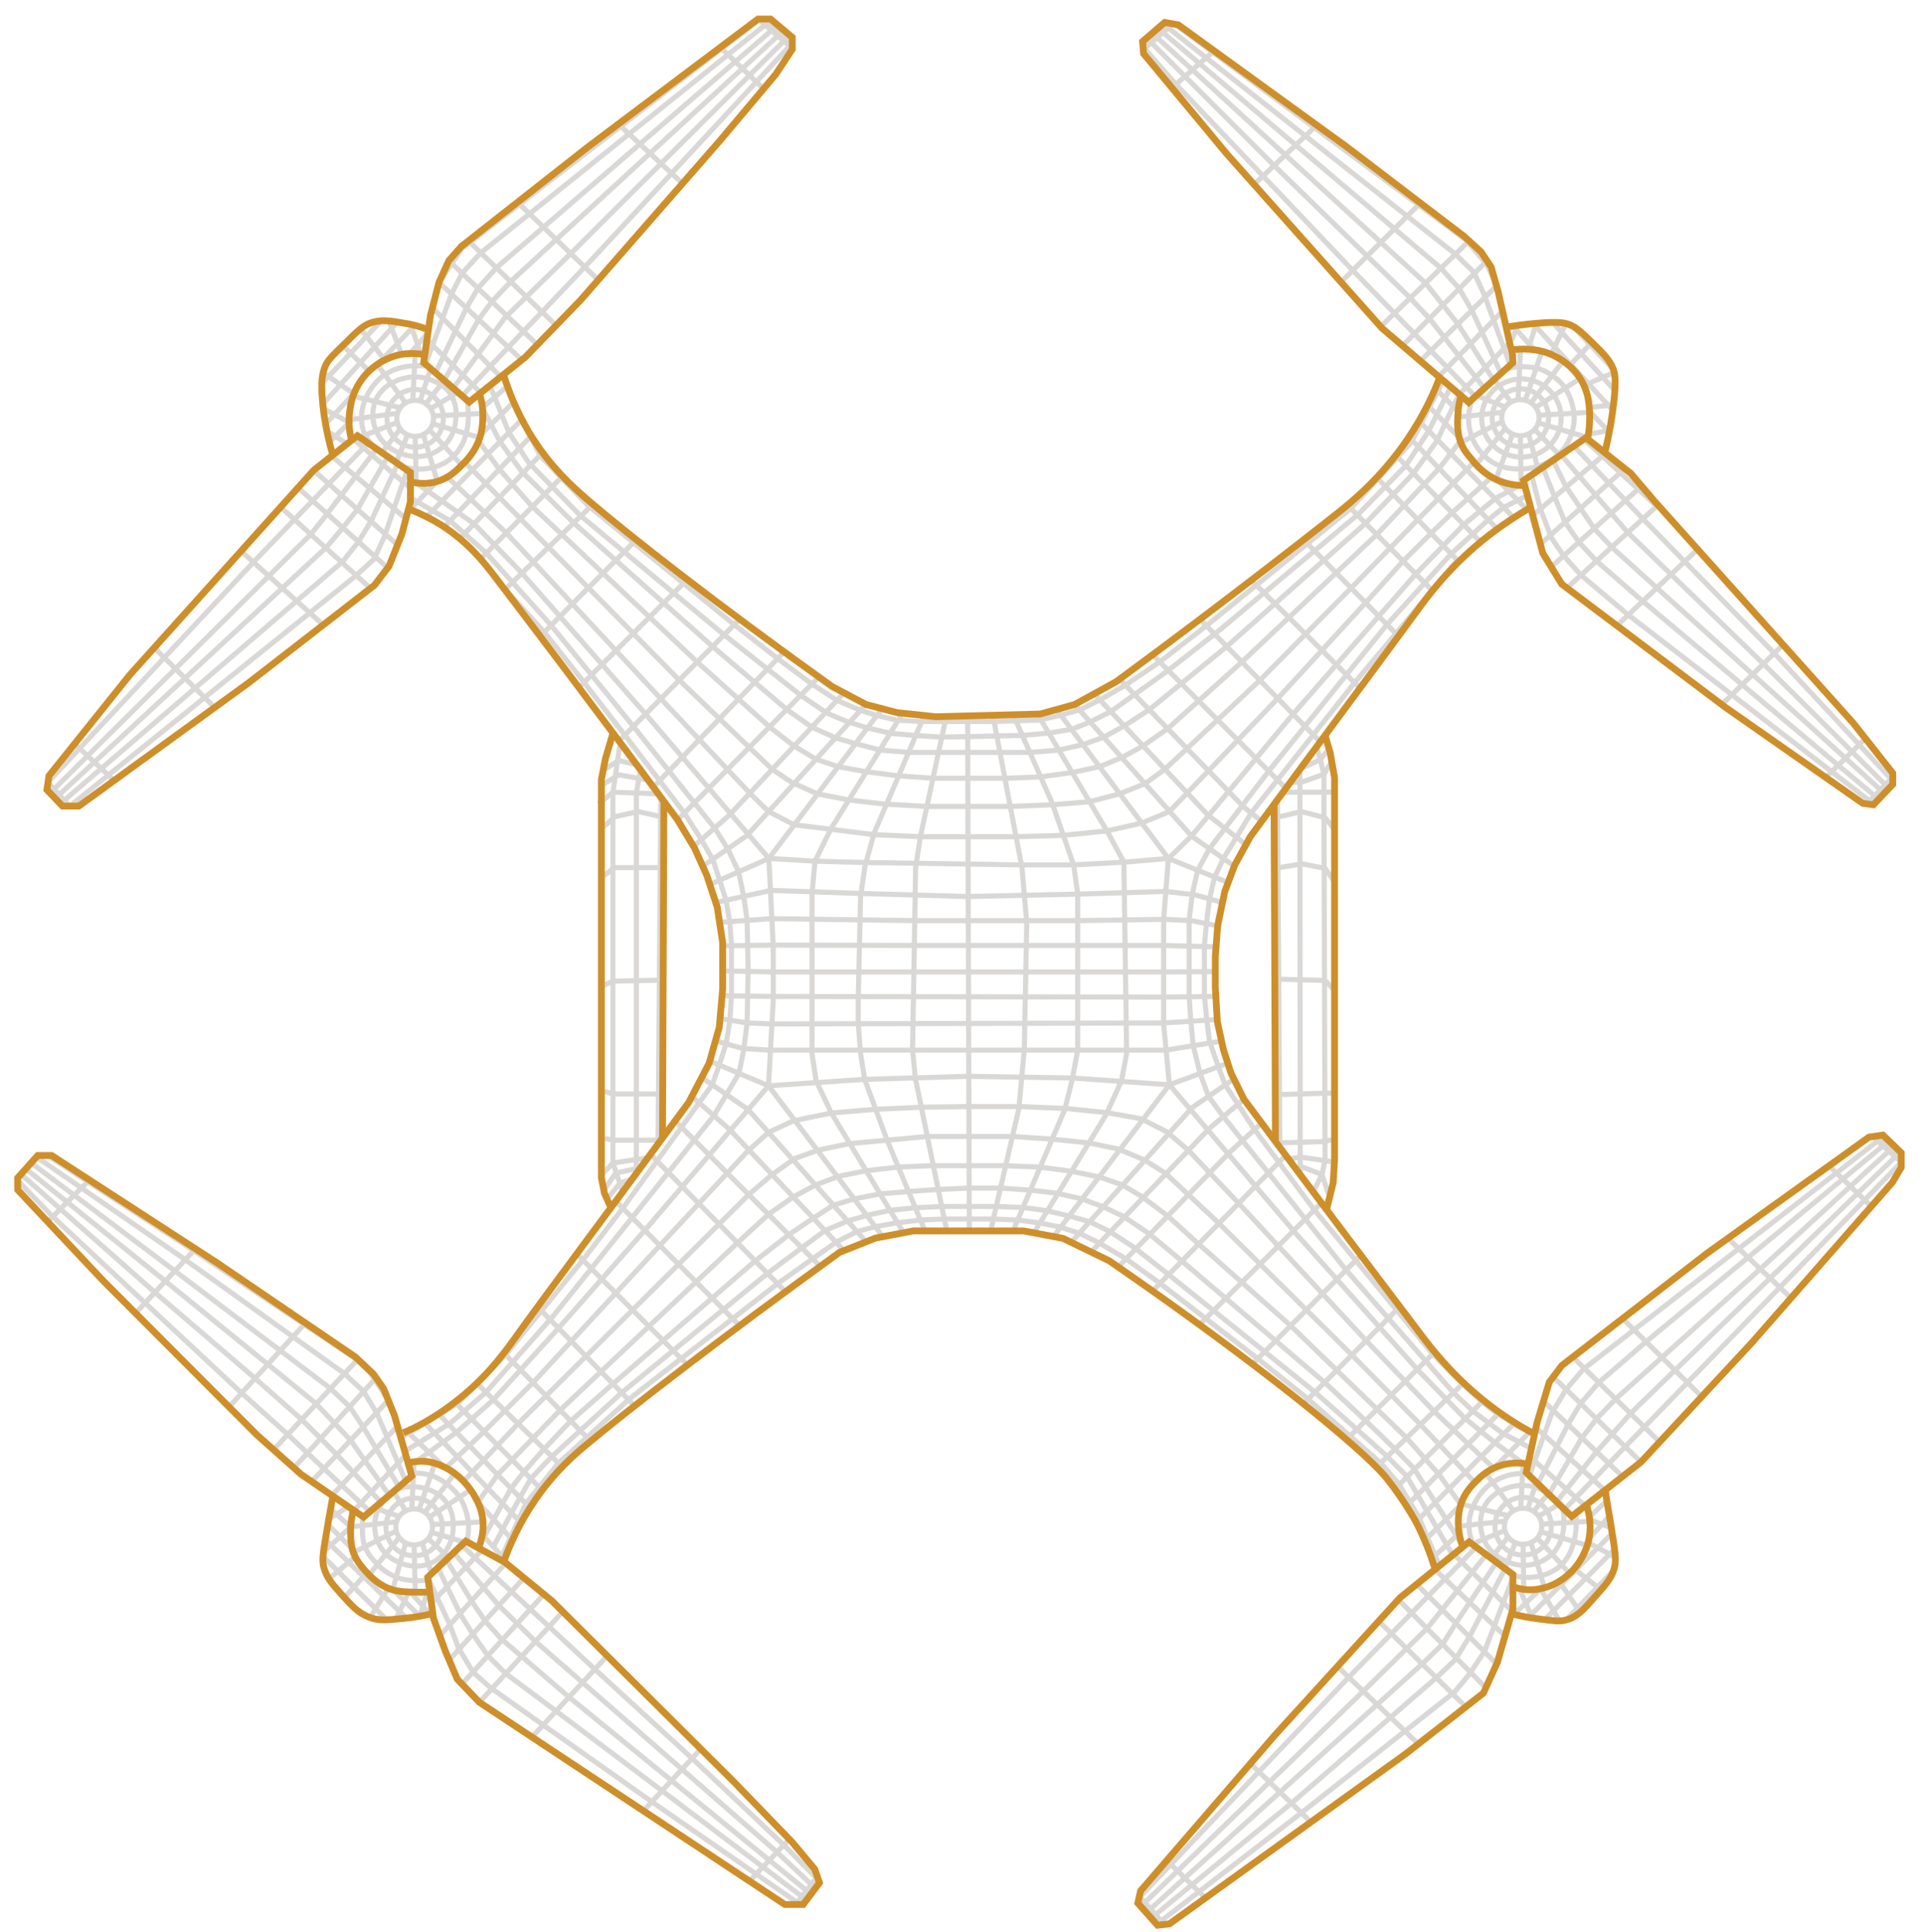 <?xml version="1.0" encoding="UTF-8"?>
<svg id="Layer_1" xmlns="http://www.w3.org/2000/svg" version="1.1" viewBox="0 0 566 568.5">
  <!-- Generator: Adobe Illustrator 29.0.0, SVG Export Plug-In . SVG Version: 2.1.0 Build 186)  -->
  <defs>
    <style>
      .st0 {
        stroke: #d9d8d6;
        stroke-width: 1.5px;
      }

      .st0, .st1 {
        fill: none;
        stroke-miterlimit: 10;
      }

      .st1 {
        stroke: #ce8f2a;
        stroke-width: 2px;
      }
    </style>
  </defs>
  <g id="Layer_7">
    <line class="st0" x1="284.8" y1="210.4" x2="285.3" y2="362.6"/>
    <polyline class="st0" points="292.1 209.8 300.8 255.3 302.2 271.6 301.5 308.5 299.9 326.2 291.7 361.6"/>
    <polyline class="st0" points="298.5 210.9 309.6 236.1 316 254.5 317.2 262.9 317.2 309 315.6 317.6 313.4 326.5 298.5 361.4"/>
    <polyline class="st0" points="305.6 210.5 326.1 245 330.8 253.7 331.6 310 330.1 318 325.5 328.1 304.4 362.6"/>
    <polyline class="st0" points="311 208.8 343.9 252.6 342.5 270.5 342.5 301.5 344.2 319.2 310.5 363.3"/>
    <polyline class="st0" points="278.5 210.9 270.9 246.2 269.5 255.3 268.6 309 269.4 317.2 278.5 361.4"/>
    <polyline class="st0" points="272 210.6 264.5 228.3 257.3 245.1 254.6 254.9 253.3 263.6 252.6 294.2 252.6 301 253.3 310 254.5 317.6 261.1 335.5 272 361.6"/>
    <polyline class="st0" points="265.5 210.1 255 227.1 244.5 244 239.9 253.4 239 262.9 239 310 240.2 318 244.7 327.5 265.5 362"/>
    <polyline class="st0" points="259.4 208.8 226.3 252.6 227.6 278.6 227.6 294.2 226.2 319.5 259.4 363.3"/>
    <polyline class="st0" points="208.6 260.4 226.3 252.6 239.9 253.4 254.9 253.8 300.7 254.5 316 254.5 330.8 253.7 343.9 252.6 361.5 259.7"/>
    <polyline class="st0" points="211 265.5 226.9 262 253.3 262.9 284.8 263.8 317.2 263.1 343.1 262.3 351.7 263.3 359.6 265.5"/>
    <polyline class="st0" points="211.7 271.4 227.2 270.3 269.3 270.9 317.3 270.9 342.5 270.5 350.7 270.9 358.2 272.4"/>
    <polyline class="st0" points="212.6 278.3 227.6 278.1 269.2 278.2 342.2 278.2 357.5 278.6"/>
    <polyline class="st0" points="213 285.7 227.6 286 342.8 286 357.5 285.9"/>
    <polyline class="st0" points="212.5 293 227.6 293.2 342.9 293.4 357.5 293.2"/>
    <polyline class="st0" points="211.8 299.7 219.9 301 227.2 301.3 342.5 301 358.4 300"/>
    <polyline class="st0" points="211 306.4 218.6 308.5 226.2 309 343.2 309 359.2 306.4"/>
    <polyline class="st0" points="208.9 312.2 226.2 319.5 254.5 317.6 285 316.7 315.7 317.2 344.2 319.2 361.5 312.8"/>
    <polyline class="st0" points="206.5 317 220.2 326.5 254.4 364.8"/>
    <polyline class="st0" points="203.6 322.6 214.6 332.2 248.3 367.9"/>
    <line class="st0" x1="198.7" y1="329.8" x2="241.3" y2="372.5"/>
    <line class="st0" x1="191.4" y1="339.6" x2="231.1" y2="380"/>
    <line class="st0" x1="181.2" y1="353.4" x2="217.6" y2="390"/>
    <line class="st0" x1="169.7" y1="368.9" x2="202.3" y2="401.6"/>
    <line class="st0" x1="158.2" y1="384.5" x2="186.7" y2="413.6"/>
    <line class="st0" x1="148.5" y1="398.3" x2="173.3" y2="423.5"/>
    <line class="st0" x1="140.3" y1="407" x2="165.5" y2="431.6"/>
    <line class="st0" x1="134.2" y1="412.9" x2="159.1" y2="438"/>
    <line class="st0" x1="129" y1="416" x2="156" y2="443.7"/>
    <line class="st0" x1="124.8" y1="418.5" x2="152.9" y2="447.6"/>
    <line class="st0" x1="130.7" y1="431.6" x2="119.7" y2="421.1"/>
    <line class="st0" x1="141" y1="442.4" x2="150.8" y2="453.1"/>
    <polyline class="st0" points="315.6 365.2 350.9 325.9 363.3 317.4"/>
    <polyline class="st0" points="321.5 368 356 332 366.3 323.3"/>
    <polyline class="st0" points="329.5 372.4 362.1 338.9 371.5 330.3"/>
    <line class="st0" x1="339" y1="380.1" x2="378.3" y2="340.1"/>
    <line class="st0" x1="353.1" y1="389.7" x2="389.1" y2="353.8"/>
    <line class="st0" x1="368.9" y1="401.1" x2="400.7" y2="369.2"/>
    <line class="st0" x1="383.7" y1="413" x2="412.2" y2="384.3"/>
    <line class="st0" x1="422.4" y1="397.7" x2="396.4" y2="423.5"/>
    <line class="st0" x1="405.2" y1="431.6" x2="430.9" y2="406.8"/>
    <line class="st0" x1="410.6" y1="438.1" x2="436.8" y2="411.9"/>
    <line class="st0" x1="441.3" y1="415.7" x2="414" y2="443.1"/>
    <line class="st0" x1="416.8" y1="447.8" x2="446" y2="418.5"/>
    <line class="st0" x1="439.7" y1="432" x2="450.1" y2="421.5"/>
    <line class="st0" x1="421.8" y1="458.3" x2="429.3" y2="451.3"/>
    <polyline class="st0" points="439.2 431.6 422.1 415.3 402.1 394.5 364.6 354.1 349.8 338.5 343.5 333.1 335.9 329.2 325.8 327.4 314.1 326.2 300.3 325.6 285.3 325.6 271.2 325.8 257.8 326.4 244.7 327.5 233.5 329.8 226.2 333.2 220 338.8 194.2 366.5 156.9 406.8 142.5 421.2 131.2 431.9"/>
    <polyline class="st0" points="434.1 436.2 418.1 419.2 397.9 398.7 358.6 359.8 343 345.2 336.8 341.3 329.1 338.1 320.5 336.3 309.7 335.2 298 334.4 285.6 334.4 272.9 334.4 261.1 335.5 250.1 336.5 240.9 338.4 233.9 340.9 227.3 345.6 220.6 351.3 152.9 418.5 136.5 435.8"/>
    <polyline class="st0" points="419.3 453.3 430 442.8 423.4 433.7 414 423.1 379.9 390.1 352.5 365.8 343.7 357.8 336.1 352.1 330.4 348.7 323.5 346.3 315 344.6 305.8 343.4 295.3 343 285 343 274.2 343 264.5 343.4 254.9 344.5 246.9 346.1 240 348.7 233.5 352.2 226.2 357.3 217.6 365.2 164.9 414.9 146.6 433.8 141 441.5"/>
    <polyline class="st0" points="430.3 454.5 416.1 432 410.6 426.4 401.9 418 389.9 406.8 347.9 371.1 338.2 363 330.6 357.9 324.7 355.1 318.5 352.8 311 351.1 303.3 350.2 294.5 349.6 285.2 349.6 276.1 350 267.5 350.6 259.1 351.3 251.8 352.7 245.3 354.6 239 358.7 232.2 363.3 222.3 371 180.4 407.2 168 418.1 160.1 426.4 154.2 433.1 150.4 438 147.9 442.4 142.5 452.2 148 458.2"/>
    <polyline class="st0" points="145.4 454.8 150.5 445.2 156.2 435.1 162.4 428.6 183.1 409.7 225.9 374.7 242.8 362.1 249.4 359.3 255.6 357.5 262.3 356.1 269.4 355.4 277.1 355 285.3 355 292.9 355 301.1 355.3 307.8 356.2 314.7 357.8 320.7 359.5 326.5 362.3 334 367.2 343.9 375 387 409.6 407.8 428.1 414 434.3 426.8 456.3 445.1 474.1"/>
    <polyline class="st0" points="423.7 460.7 417.5 446.2 411.7 436.6 406.4 430.5 384.8 411.5 370.2 399.8 341.4 377.6 331.4 370.4 323.1 365.5 317.7 362.9 311.8 361 305.7 359.8 299.5 359 292.4 358.7 285.2 358.7 277.9 358.7 270.9 359 264.2 359.8 257.9 360.9 252.2 362.4 246.1 365.5 228.9 377.7 185.4 411.5 164.4 430.5 154.8 442.4 147.6 458.2"/>
    <polyline class="st0" points="344.2 319.2 381.1 362.6 417.1 402.9 430.9 417.1 439.7 424.3 448.2 430.5"/>
    <polyline class="st0" points="226.2 319.5 189.8 362 164.4 390.8 145.2 411.9 134.3 421.5 122.4 430.1"/>
    <polyline class="st0" points="316.3 207.3 350.7 246 363.3 254.9"/>
    <polyline class="st0" points="322 204.1 355.6 239.9 366.8 248.6"/>
    <polyline class="st0" points="329.5 199.8 366 237.4 371.4 241.7"/>
    <line class="st0" x1="339.2" y1="192.6" x2="378.5" y2="232"/>
    <line class="st0" x1="353.2" y1="182.2" x2="388.6" y2="218.3"/>
    <line class="st0" x1="368.3" y1="170.7" x2="400.3" y2="202.5"/>
    <line class="st0" x1="383.7" y1="158.8" x2="411.6" y2="187.2"/>
    <line class="st0" x1="396.6" y1="148.6" x2="421.6" y2="173.8"/>
    <line class="st0" x1="405.2" y1="140.5" x2="429.4" y2="165.3"/>
    <line class="st0" x1="410.8" y1="133.9" x2="435.8" y2="159.5"/>
    <line class="st0" x1="414.7" y1="128.6" x2="440.7" y2="155.7"/>
    <line class="st0" x1="417.6" y1="123.8" x2="445.5" y2="152.3"/>
    <line class="st0" x1="420.1" y1="119.1" x2="429.5" y2="128.8"/>
    <line class="st0" x1="441.1" y1="141.6" x2="449.4" y2="149.9"/>
    <line class="st0" x1="422" y1="113.8" x2="429.1" y2="121"/>
    <polyline class="st0" points="254.8 207.3 219.8 245.9 206.8 254.9"/>
    <polyline class="st0" points="248.2 204.1 214.5 240 204.1 249.1"/>
    <line class="st0" x1="241" y1="199.2" x2="199.4" y2="241.3"/>
    <line class="st0" x1="230.8" y1="191.8" x2="192.8" y2="231.1"/>
    <line class="st0" x1="217.7" y1="182.2" x2="182.1" y2="218.1"/>
    <line class="st0" x1="202.3" y1="170.5" x2="169.8" y2="202.9"/>
    <line class="st0" x1="187.3" y1="158.8" x2="158.9" y2="187.3"/>
    <line class="st0" x1="174.5" y1="148.4" x2="149" y2="173.1"/>
    <line class="st0" x1="165.6" y1="140.1" x2="141.4" y2="164.5"/>
    <line class="st0" x1="159.5" y1="133.4" x2="135.3" y2="158.5"/>
    <line class="st0" x1="156.4" y1="128.2" x2="130.7" y2="155.1"/>
    <line class="st0" x1="153.6" y1="123.4" x2="125.5" y2="152.1"/>
    <line class="st0" x1="128.6" y1="141.7" x2="120.7" y2="149.9"/>
    <line class="st0" x1="149" y1="113.9" x2="142.1" y2="119.9"/>
    <line class="st0" x1="127" y1="471.7" x2="141.9" y2="456.1"/>
    <line class="st0" x1="129.4" y1="481.4" x2="148.9" y2="459.9"/>
    <line class="st0" x1="132.2" y1="488.5" x2="154.2" y2="464.3"/>
    <line class="st0" x1="141.1" y1="500.9" x2="165.7" y2="474.2"/>
    <line class="st0" x1="156.6" y1="511.1" x2="178.4" y2="487.6"/>
    <line class="st0" x1="189.8" y1="532.4" x2="206.2" y2="514.7"/>
    <line class="st0" x1="220.6" y1="553.5" x2="232.3" y2="541.2"/>
    <line class="st0" x1="234.2" y1="560.4" x2="240.6" y2="552.2"/>
    <line class="st0" x1="136" y1="495.5" x2="160.1" y2="469.1"/>
    <polyline class="st0" points="131.4 459 138.8 471.1 142.8 477 147.6 482.3 167.5 499.4 237.4 556.3"/>
    <polyline class="st0" points="133.6 456.9 146.9 472.5 157.6 483 228.7 545 238.8 554.5"/>
    <polyline class="st0" points="136 454.8 175.1 491.2 203.7 517.4 230.7 542.9 239.9 552.2"/>
    <polyline class="st0" points="128.9 461.3 135.4 474.8 139.2 480.9 143.6 487.2 148.9 492.5 163.7 503.5 194.8 526.9 236.9 558.7"/>
    <polyline class="st0" points="125.9 464.1 132.4 478.1 134.9 484.8 139.2 492 144.2 496.5 159.9 507.6 191.3 529.8 235.5 560.4"/>
    <line class="st0" x1="26.7" y1="346.8" x2="14" y2="359.5"/>
    <line class="st0" x1="57.5" y1="367.5" x2="39.9" y2="386.4"/>
    <line class="st0" x1="89.9" y1="389.3" x2="67.4" y2="414"/>
    <line class="st0" x1="105.3" y1="400" x2="80.5" y2="426.6"/>
    <line class="st0" x1="111" y1="405.1" x2="86.5" y2="431.9"/>
    <polyline class="st0" points="91.5 436.2 114.3 412 108.9 403.9 104.9 400 57 368 14 340"/>
    <line class="st0" x1="117.3" y1="419.3" x2="97.7" y2="440"/>
    <line class="st0" x1="119.4" y1="428.1" x2="103.9" y2="444.8"/>
    <polyline class="st0" points="108.9 444.8 95.1 431.9 84.7 422.1 70.9 409.7 15.5 358 5.2 347.4"/>
    <polyline class="st0" points="112.1 442 99.2 428.1 88.8 417.7 75.1 405.6 45.6 380.3 5.6 345"/>
    <polyline class="st0" points="114.3 439.6 103.2 423.8 92.9 412.9 48.7 377 7.2 343.6"/>
    <polyline class="st0" points="117.3 437.3 106.9 419.9 102.9 413.9 97.3 408.6 51.5 374 9.2 342.2"/>
    <polyline class="st0" points="119.4 435.8 111 416 107 409.4 101.4 404.2 54 370.3 10.1 340"/>
    <ellipse class="st0" cx="121.9" cy="449.3" rx="5.4" ry="5.3"/>
    <ellipse class="st0" cx="121.9" cy="449.3" rx="8.3" ry="8.5"/>
    <path class="st0" d="M117.3,438c1.4-.4,4.4-1,7.9,0,1.3.4,4.2,1.3,6.2,4.1,1.9,2.6,2,5.4,2,6.7,0,1.1,0,4.1-1.8,7-.4.6-1.5,2.3-3.5,3.5-3.6,2.2-8.1,1.9-11.6,0-1.4-.7-4.1-2.5-5.4-5.9-1.4-3.5-.7-6.8-.2-8.2.9-2.6,2.5-4.3,3.4-5.1"/>
    <line class="st0" x1="121.2" y1="444" x2="121.9" y2="430.2"/>
    <line class="st0" x1="123.4" y1="444" x2="128" y2="430.6"/>
    <line class="st0" x1="125.2" y1="444.8" x2="134.2" y2="433.1"/>
    <line class="st0" x1="126.4" y1="446.4" x2="138.6" y2="438.3"/>
    <line class="st0" x1="127" y1="448.6" x2="142.5" y2="447.8"/>
    <line class="st0" x1="127.3" y1="451" x2="136.8" y2="453.8"/>
    <line class="st0" x1="126.4" y1="453.1" x2="132.5" y2="458.7"/>
    <line class="st0" x1="124.3" y1="454.1" x2="127" y2="463.1"/>
    <line class="st0" x1="121.9" y1="454.6" x2="122.2" y2="468.4"/>
    <polyline class="st0" points="119.4 454 115.6 467.7 123.6 475.6"/>
    <line class="st0" x1="117.5" y1="452.4" x2="108.9" y2="463.1"/>
    <line class="st0" x1="116.6" y1="450.5" x2="103.9" y2="456.9"/>
    <line class="st0" x1="116.7" y1="447.8" x2="103.9" y2="449.2"/>
    <line class="st0" x1="114.3" y1="445.2" x2="110.3" y2="443.6"/>
    <path class="st0" d="M117.5,446.2l-4.3-1.4"/>
    <line class="st0" x1="119.1" y1="444" x2="115.8" y2="438.9"/>
    <path class="st0" d="M121.2,433.5c1.3-.1,3.3-.1,5.7.7.5.1,2.5.8,4.8,2.6,1.9,1.5,3.1,3,3.3,3.4.4.5,2.3,3.3,2.8,7.5.3,2.7-.1,5-.5,6.5"/>
    <path class="st0" d="M106.9,446c0,.5-.2,1.3-.2,2.2,0,1.6-.2,3.9.5,6.3.8,2.6,2.3,4.1,3.6,5.5.9,1,2.5,2.6,5.2,3.8,2.4,1.1,4.5,1.2,5.6,1.3,1.8.1,3.3,0,4.4-.3"/>
    <polyline class="st0" points="97.7 444.4 103.2 449.3 95.3 456.6"/>
    <line class="st0" x1="120.8" y1="468.5" x2="126.4" y2="474.7"/>
    <line class="st0" x1="96.5" y1="448.6" x2="103.8" y2="455.9"/>
    <line class="st0" x1="95.8" y1="453.1" x2="119.7" y2="476.2"/>
    <line class="st0" x1="107.7" y1="463.1" x2="101.4" y2="470.1"/>
    <line class="st0" x1="114.3" y1="467.3" x2="108.9" y2="476"/>
    <line class="st0" x1="120.3" y1="468.5" x2="116.7" y2="476"/>
    <line class="st0" x1="125.8" y1="468.4" x2="123.4" y2="476"/>
    <line class="st0" x1="104.6" y1="458" x2="97.2" y2="464.3"/>
    <line class="st0" x1="102.5" y1="443.3" x2="96.5" y2="447.2"/>
    <line class="st0" x1="95.3" y1="458.2" x2="113.6" y2="476.4"/>
    <polyline class="st0" points="177 334.8 180.4 335.5 194.5 335.5"/>
    <polyline class="st0" points="177 320.9 180.4 321.9 195 321.9"/>
    <polyline class="st0" points="177 258.3 180.8 255.3 195.8 255.3"/>
    <polyline class="st0" points="177 290.3 180.4 288.7 195.4 288.4"/>
    <polyline class="st0" points="177 243.9 181 240.3 187.8 238.8 195.4 240.5"/>
    <polyline class="st0" points="176.2 236.6 180.4 233.1 193.7 233.6"/>
    <polyline class="st0" points="177 231.1 182.1 228 190.7 229.5"/>
    <polyline class="st0" points="177.6 226.6 182.1 223.8 187.3 225"/>
    <polyline class="st0" points="177 345.8 180.4 342.2 190.7 340.7"/>
    <polyline class="st0" points="177.8 350.2 181.2 345.2 188.5 343.6"/>
    <polyline class="st0" points="179.1 352.3 182.5 348.1 186.2 346.9"/>
    <polyline class="st0" points="183.4 351.1 180.4 342.2 180.4 288.7 180.4 233.1 182.4 219.5"/>
    <polyline class="st0" points="188.7 225.6 187.3 233.3 187.3 238.9 187.3 345.2"/>
    <line class="st0" x1="194.5" y1="234.7" x2="193.7" y2="335.5"/>
    <line class="st0" x1="377.7" y1="233.1" x2="392.8" y2="233.1"/>
    <polyline class="st0" points="375.4 240.6 383 238.8 390 240.6 392.8 244.1"/>
    <polyline class="st0" points="375.2 255.5 383.2 254.2 390 255.5 392.8 259.5"/>
    <polyline class="st0" points="375.4 288.1 390 288.5 392.5 291.1"/>
    <line class="st0" x1="375.4" y1="322.1" x2="392.8" y2="321.6"/>
    <polyline class="st0" points="376 336.3 390 335.9 392.8 335.1"/>
    <polyline class="st0" points="380 340.9 383 340.5 393.2 342"/>
    <polyline class="st0" points="381.6 343.9 383.3 343.4 389.1 345.6 391 351.3"/>
    <polyline class="st0" points="379.8 230.2 382.9 230.2 389.7 227.8 391.7 224.5"/>
    <polyline class="st0" points="383.5 225.9 388.6 223.5 391.4 220"/>
    <line class="st0" x1="382.6" y1="226.4" x2="382.7" y2="345.7"/>
    <polyline class="st0" points="387.5 219.5 389.7 227.8 389.7 240.5 390 341.5 389.1 345.6 386.6 350.5"/>
    <line class="st0" x1="376" y1="235.4" x2="376.7" y2="337.2"/>
    <polyline class="st0" points="438.9 140.5 427.4 150.9 421.2 156.9 412.8 165.3 401.9 177.4 376 205.6 344.2 238.8 336 242.2 325.8 244.5 313 245.8 299.1 246.2 284.9 246.2 270.9 246.2 257.2 245.6 244.5 244 233.8 242.7 226.2 238.8 220.7 233.4 194.5 205.6 149 156.8 131.7 140.4"/>
    <polyline class="st0" points="433.8 136 397.6 173.1 370.9 200.1 342.8 226.4 337 230.6 329.5 233.6 320.7 235.9 309.8 236.8 297.4 237.3 272.8 237.3 260.4 236.6 249.9 235.4 240.6 233.6 233 230.2 227.3 226.4 199.9 200.1 136.8 136"/>
    <polyline class="st0" points="429.8 129.8 423.6 137.8 405.2 157.3 365.5 194.8 343.7 214.4 336.4 219.5 330.2 222.9 323.6 225.6 315.6 227.3 306.3 228.6 296.4 229 284.4 229 274.5 229 264.5 228.3 255 227.1 246.7 225.6 240.2 223.4 233.7 219.5 226.5 213.9 205.2 194.8 156.4 148.8 147 138.1 140.9 129.8"/>
    <polyline class="st0" points="141.5 119.1 147.2 130 153.5 138.7 168.9 153.9 209.7 190.2 231.6 208.8 239 214 245.9 217.1 251.4 218.7 259 220.7 267.4 221.4 294.3 221.4 303.1 221.4 311.7 220.7 318.7 219.1 324.9 216.9 330.9 213.6 338.3 208.8 361.1 190.2 401.9 154 416 139.3 422.9 129.8 427.7 119.6 429.5 116 444.7 100.5 446.8 95.8"/>
    <polyline class="st0" points="427 113.8 420.5 126.8 413.8 137 399.8 151.3 357.5 186.6 343.4 197.6 326.9 209.4 320.5 212.6 315.4 214.6 308.7 215.7 300.9 216.4 276.9 216.9 269.5 216.4 262.3 215.8 255.3 214.2 249.3 212.3 243.3 209.8 235.7 204.6 213 186.7 170.8 151.7 155.5 136 149.8 127.3 144.2 113.4"/>
    <polyline class="st0" points="424.8 112 415.5 130 397.6 149.6 355.1 184.1 341.3 194.8 331.1 201.7 324 205.8 318 208.8 311.6 210.6 305.8 211.9 292.2 212.3 270.9 212.3 263.9 211.9 257.6 210.4 253.2 209 246.4 206.1 239 201.3 228.9 193.8 216.1 183.8 173.1 148.8 158.9 134 151.2 118.3 141.5 127.9"/>
    <polyline class="st0" points="343.9 252.6 350.7 246 380.6 210.1 416.7 168.9 430.8 154.4 440.1 146.7 447 143"/>
    <polyline class="st0" points="449.5 145.8 442.6 149.3 438.1 152.9 427.1 163 408.2 183.8 373.1 227.3 356 249.7 352.5 256.1 350.9 263.2 350 270.8 350 293 350.5 300.5 351.2 307.7 353.2 315.8 355.7 322.6 360.1 328.6 396.2 373.7 427.7 409.7 433.5 415.2 442.2 421.7 451.1 426.4"/>
    <polyline class="st0" points="428.9 164.9 398.7 200.9 368.3 239.2 360.1 252.6 357.5 258.1 356 264.5 355.1 271.7 354.5 278.1 354.5 286 354.5 293 355.2 300.2 356 306.4 358.6 313.9 360.6 319.2 368.9 331.9 386.6 355.7 421.5 398.2 430 406.8 436.8 413 440.3 415.7 447.1 419.8 451.1 421.5"/>
    <line class="st0" x1="451.1" y1="151.7" x2="472.6" y2="133.4"/>
    <line class="st0" x1="453.4" y1="160.1" x2="478.7" y2="137.5"/>
    <line class="st0" x1="456.6" y1="166.8" x2="483.2" y2="143"/>
    <line class="st0" x1="461.2" y1="173" x2="488" y2="148.6"/>
    <line class="st0" x1="475.9" y1="184.1" x2="499.7" y2="161.6"/>
    <line class="st0" x1="506.8" y1="207.3" x2="524.8" y2="189.7"/>
    <line class="st0" x1="537.1" y1="229" x2="549.1" y2="217.3"/>
    <line class="st0" x1="549.8" y1="236.2" x2="557.1" y2="228.6"/>
    <polyline class="st0" points="457.4 136 460.8 143 469.2 155.5 474.6 161.2 553.5 232.4"/>
    <polyline class="st0" points="459.5 133.9 479.1 156.7 519 195.3 555.6 231.6"/>
    <polyline class="st0" points="463.2 131.2 473.5 142.1 483.5 152.6 522.2 192.2 556.4 229"/>
    <line class="st0" x1="466.8" y1="129.8" x2="488" y2="149.3"/>
    <polyline class="st0" points="454.1 137.5 457.4 145.8 460.6 153.6 464.7 159.5 469.9 165.1 483.5 176.9 551.8 234.2"/>
    <polyline class="st0" points="450.8 139.8 453.4 149.8 456.6 158.2 460.2 163.5 465.3 169.2 479.2 180.9 551 236.2"/>
    <line class="st0" x1="394.7" y1="83" x2="418.1" y2="59.7"/>
    <line class="st0" x1="406.4" y1="96.1" x2="432.8" y2="70.5"/>
    <line class="st0" x1="412.8" y1="101.7" x2="437.7" y2="76.7"/>
    <line class="st0" x1="418.1" y1="106.2" x2="440.7" y2="83.9"/>
    <line class="st0" x1="423.3" y1="110.9" x2="442.2" y2="91.6"/>
    <line class="st0" x1="369.1" y1="54.3" x2="387.6" y2="36.8"/>
    <line class="st0" x1="345" y1="25.8" x2="357.4" y2="14.9"/>
    <polyline class="st0" points="434.2 116.6 397.7 79.1 346.1 24.8 336.9 14.3 345.3 7"/>
    <polyline class="st0" points="436.8 114.1 420.7 93.7 414.7 87.3 375 48.7 336.9 10.6"/>
    <polyline class="st0" points="439.7 112 429.1 95.3 419.6 83.3 406.4 71.3 339.1 9.7"/>
    <polyline class="st0" points="441.7 109.7 433.2 91.3 429.5 84.9 424.1 78.9 340.8 8.3"/>
    <polyline class="st0" points="444.4 107.2 436.8 86.6 433.8 80.1 428.4 74.8 342.3 7"/>
    <polyline class="st0" points="440.5 84.1 437.7 78 431.7 70.8 345.8 7.1"/>
    <line class="st0" x1="336.9" y1="12.9" x2="343.8" y2="7"/>
    <line class="st0" x1="422.1" y1="461.6" x2="443" y2="481.4"/>
    <line class="st0" x1="417.3" y1="466.5" x2="440.5" y2="489.6"/>
    <line class="st0" x1="412" y1="471.1" x2="437.3" y2="496.6"/>
    <line class="st0" x1="405.8" y1="477" x2="431.4" y2="502.2"/>
    <line class="st0" x1="393.6" y1="490.3" x2="417.3" y2="513"/>
    <line class="st0" x1="368" y1="518.9" x2="385.4" y2="535.7"/>
    <line class="st0" x1="343.4" y1="547.4" x2="354.8" y2="558.5"/>
    <line class="st0" x1="335.3" y1="557.9" x2="342.9" y2="566.5"/>
    <polyline class="st0" points="440.5 459.7 428.9 477 424.6 483.8 418.6 489.6 337.4 562.8"/>
    <polyline class="st0" points="443 461.6 432.5 481.6 428.3 488.4 422.7 493.7 380.1 530.6 339.1 564.2"/>
    <polyline class="st0" points="445.1 464.7 436.9 486 432.5 492.6 428.1 497.9 382.3 534 341.8 565.2"/>
    <polyline class="st0" points="437.9 456.9 420 479.2 401.3 497.6 336.4 560.4"/>
    <polyline class="st0" points="434.5 455.2 397 493.5 335.2 558.5"/>
    <line class="st0" x1="450.2" y1="428.6" x2="466.6" y2="443.1"/>
    <line class="st0" x1="452.1" y1="420.1" x2="471.9" y2="438.1"/>
    <line class="st0" x1="454.3" y1="412.3" x2="477.6" y2="434.5"/>
    <line class="st0" x1="456.8" y1="404.8" x2="483" y2="430.2"/>
    <line class="st0" x1="462.9" y1="399.3" x2="488.5" y2="424.3"/>
    <line class="st0" x1="477.6" y1="388" x2="500.5" y2="410.6"/>
    <line class="st0" x1="508.6" y1="364.4" x2="526.5" y2="381.3"/>
    <line class="st0" x1="538.3" y1="343" x2="550.8" y2="355"/>
    <polyline class="st0" points="551.1 334.4 559.6 342 552.4 334.3 559.6 340.1"/>
    <polyline class="st0" points="455.9 439.7 465.4 423.4 469.9 417.5 475.7 411.5 518.1 373.4 557.6 337.2"/>
    <polyline class="st0" points="458.4 441.6 469.9 427.2 480.1 415.7 559.2 339.1"/>
    <line class="st0" x1="460.2" y1="444.4" x2="559.6" y2="342"/>
    <polyline class="st0" points="453 435.9 461.5 419.2 465.2 413 470.6 406.8 484.5 394.8 555.5 336.1"/>
    <polyline class="st0" points="450.2 434.1 456.8 415.7 461 408.8 466 402.9 554.5 334.3"/>
    <polyline class="st0" points="226.3 252.6 190 210.1 153.6 168.6 139.5 154.1 123.2 142.6"/>
    <polyline class="st0" points="119.1 427.1 132.5 418.8 143 409.7 162.7 387.4 210.1 328.3 213.9 321.9 217.5 315.8 218.9 309 219.9 301 220.2 285.1 219.9 270.8 218.9 263.8 217.4 256.5 214.2 249.8 210.5 243.9 204.1 235.9 186.4 213.7 162.2 184 143.1 162.7 132.4 153.2 121.3 146.8"/>
    <polyline class="st0" points="118.5 422.7 134.8 412.9 148.5 399 171.6 370.7 183.9 354.7 209.6 319.2 211.7 313.4 213.7 307.1 214.8 300.5 215.3 292.5 215.3 278.1 214.8 271.3 213.7 264.9 211.8 259 209.8 252.9 206.4 247 201.4 239.2 183.9 216.3 171.9 200.8 160.2 186 146.5 171"/>
    <line class="st0" x1="125.5" y1="99.8" x2="142.1" y2="116.2"/>
    <line class="st0" x1="127.3" y1="90.6" x2="147.4" y2="110.9"/>
    <polyline class="st0" points="153.6 105.9 129.2 83.1 136 73.1 224.4 5.1"/>
    <line class="st0" x1="132.1" y1="76.7" x2="157.5" y2="100.8"/>
    <line class="st0" x1="137.9" y1="70.9" x2="163.7" y2="95.8"/>
    <line class="st0" x1="151.8" y1="59" x2="176.1" y2="82.4"/>
    <line class="st0" x1="182" y1="36.5" x2="200.9" y2="54"/>
    <line class="st0" x1="212" y1="13.9" x2="224.4" y2="25.8"/>
    <polyline class="st0" points="130.7 112 140.9 94 144.8 88.7 150.8 82.4 163.7 70.5 230.2 9.4"/>
    <polyline class="st0" points="132.9 114.9 148.6 93.5 167.4 75.2 232.1 10.7"/>
    <polyline class="st0" points="136 116.5 172.1 78.6 232.9 13 225.1 5.6 232.8 11.4 232.8 13.9 223.1 5.6"/>
    <polyline class="st0" points="128.2 109.7 137.3 90.6 140.7 84.8 146.1 78.8 228.9 7.4"/>
    <polyline class="st0" points="125.5 106.5 132.9 86.5 136 80.4 141.5 74.4 227.1 5.8"/>
    <line class="st0" x1="104" y1="129.2" x2="120.7" y2="143.6"/>
    <line class="st0" x1="98.2" y1="134.7" x2="119.1" y2="152.3"/>
    <line class="st0" x1="92.3" y1="138.4" x2="116.6" y2="160"/>
    <line class="st0" x1="87.7" y1="143.5" x2="114.1" y2="167.1"/>
    <line class="st0" x1="82.6" y1="149.2" x2="108.7" y2="172.8"/>
    <line class="st0" x1="70.9" y1="162.1" x2="94.7" y2="183.5"/>
    <line class="st0" x1="45.4" y1="190.6" x2="63.2" y2="208.2"/>
    <line class="st0" x1="22" y1="218.9" x2="33.4" y2="229.5"/>
    <polyline class="st0" points="114.1 134.4 105.2 149.9 100.9 155.3 96.2 160.9 16.5 234.7"/>
    <polyline class="st0" points="117.1 136.4 109.2 153.4 105.5 159.4 100.9 165.2 18.9 235.5"/>
    <polyline class="st0" points="119.8 138.4 113.1 158 110.1 164.5 104.5 169.6 21.3 236.6"/>
    <polyline class="st0" points="110.8 132.1 96.3 151.2 91.5 157.2 15 233.1"/>
    <polyline class="st0" points="108.3 130.4 74.6 165.4 14.1 230.2 20.5 237.2"/>
    <g>
      <ellipse class="st0" cx="448.3" cy="449.1" rx="5.5" ry="5.3"/>
      <ellipse class="st0" cx="448.3" cy="449.1" rx="8.3" ry="8.5"/>
      <line class="st0" x1="447.6" y1="443.9" x2="448.3" y2="430"/>
      <line class="st0" x1="449.7" y1="443.8" x2="452.2" y2="436.2"/>
      <line class="st0" x1="451.5" y1="444.6" x2="455.8" y2="439.3"/>
      <line class="st0" x1="452.8" y1="446.2" x2="458.9" y2="442.6"/>
      <line class="st0" x1="453.3" y1="448.5" x2="468.8" y2="447.6"/>
      <line class="st0" x1="453.7" y1="450.8" x2="467.4" y2="454.8"/>
      <line class="st0" x1="452.8" y1="452.9" x2="462" y2="463"/>
      <line class="st0" x1="450.6" y1="453.9" x2="454.5" y2="466.9"/>
      <line class="st0" x1="448.3" y1="454.4" x2="448.5" y2="468.2"/>
      <line class="st0" x1="443.9" y1="452.2" x2="438.6" y2="458.9"/>
      <line class="st0" x1="443" y1="450.3" x2="433.2" y2="454.4"/>
      <line class="st0" x1="443" y1="447.6" x2="430.3" y2="449"/>
      <path class="st0" d="M443.9,446l-13.6-3.4"/>
    </g>
    <ellipse class="st0" cx="447.5" cy="122.9" rx="5.5" ry="5.3"/>
    <ellipse class="st0" cx="447.5" cy="122.9" rx="8.3" ry="8.5"/>
    <line class="st0" x1="446.8" y1="117.6" x2="447.5" y2="103.7"/>
    <line class="st0" x1="449" y1="117.6" x2="453.6" y2="104.1"/>
    <line class="st0" x1="450.8" y1="118.3" x2="459.8" y2="106.6"/>
    <line class="st0" x1="452" y1="119.9" x2="464.2" y2="111.9"/>
    <polyline class="st0" points="452.6 122.2 468.1 121.3 473.7 127.2"/>
    <line class="st0" x1="453" y1="124.5" x2="466.8" y2="128.6"/>
    <line class="st0" x1="452" y1="126.7" x2="459.1" y2="134"/>
    <line class="st0" x1="449.9" y1="127.7" x2="452.9" y2="138.7"/>
    <line class="st0" x1="447.5" y1="128.2" x2="447.7" y2="142"/>
    <line class="st0" x1="443.1" y1="126" x2="434.5" y2="136.7"/>
    <line class="st0" x1="442.2" y1="124" x2="429.5" y2="130.4"/>
    <line class="st0" x1="442.3" y1="121.3" x2="429.5" y2="122.7"/>
    <path class="st0" d="M443.1,119.8l-8.8-3.5"/>
    <line class="st0" x1="444.7" y1="118.3" x2="439.7" y2="111.5"/>
    <line class="st0" x1="445.2" y1="127.7" x2="440.5" y2="140.5"/>
    <ellipse class="st0" cx="447.8" cy="123" rx="11.7" ry="11.5"/>
    <path class="st0" d="M442.6,108.9c2.1-.8,4-1,5.2-1,1.1,0,2.8,0,4.8.5,2.4.7,4,1.9,4.6,2.3,1.7,1.3,2.8,2.4,3.6,3.7,1,1.6,2.2,4.2,2.5,7.6.2,2.3-.3,4-.6,5-.3,1.2-1.1,3.7-3.3,6.1-2.4,2.6-5.1,3.6-6.4,4-2.4.8-4.5.9-5.5.9-.9,0-3.2,0-5.5-.7-4.1-1.4-7.5-4.9-8.9-9.1-1.9-5.3-.1-9.8.4-11"/>
    <line class="st0" x1="446" y1="453.9" x2="443.3" y2="460.7"/>
    <line class="st0" x1="445.5" y1="444.6" x2="437.4" y2="433.6"/>
    <path class="st0" d="M459.9,443.9c.3,1.1.5,2.5.4,4.2,0,1.6-.2,5.3-2.8,8.5-.5.5-1.9,2.1-4.4,3.1-4.1,1.7-7.8.5-8.8.1-1.1-.4-5.3-1.9-7.4-6.4-.4-.9-2.2-5.1-.3-9.5,2.8-6.3,10.3-6.8,10.8-6.8,3-.2,5.4.8,6.7,1.4"/>
    <path class="st0" d="M463.8,445c.2,1.7.4,4.6-.4,7.9-.5,2.1-1.2,4.8-3.5,7.2-4.1,4.3-10,4.1-11.1,4-1.5,0-2.8-.4-3.7-.6"/>
    <path class="st0" d="M433.2,453.5c-.4-1.1-.8-2.6-.8-4.5-.1-6.9,5.1-11.4,5.6-11.8,4.8-4,10.2-3.7,11.4-3.6"/>
    <ellipse class="st0" cx="122.2" cy="123.1" rx="5.4" ry="5.3"/>
    <ellipse class="st0" cx="122.2" cy="123.1" rx="8.3" ry="8.5"/>
    <line class="st0" x1="121.5" y1="117.8" x2="122.2" y2="104"/>
    <line class="st0" x1="123.7" y1="117.8" x2="126.8" y2="108.4"/>
    <line class="st0" x1="125.5" y1="118.6" x2="130.7" y2="112"/>
    <line class="st0" x1="126.8" y1="120.2" x2="134.5" y2="115.6"/>
    <line class="st0" x1="127.3" y1="122.4" x2="142.8" y2="121.6"/>
    <line class="st0" x1="127.7" y1="124.8" x2="141.3" y2="128.8"/>
    <line class="st0" x1="126.8" y1="126.9" x2="135.9" y2="136.9"/>
    <line class="st0" x1="124.6" y1="127.9" x2="128.5" y2="140.9"/>
    <line class="st0" x1="122.2" y1="128.4" x2="122.5" y2="142.2"/>
    <line class="st0" x1="117.8" y1="126.2" x2="112.6" y2="132.9"/>
    <line class="st0" x1="116.9" y1="124.3" x2="105.8" y2="128.7"/>
    <line class="st0" x1="117" y1="121.6" x2="103.4" y2="123.4"/>
    <path class="st0" d="M117.8,120l-13.6-3.4"/>
    <line class="st0" x1="120" y1="127.9" x2="116.5" y2="136.3"/>
    <line class="st0" x1="119.4" y1="118.6" x2="111.3" y2="107.6"/>
    <path class="st0" d="M133.3,117.3c.7,1.4,1,3.2.9,4.7,0,1.9-.2,5.4-2.8,8.4-.4.5-1.9,2.1-4.3,3.1-4.1,1.7-7.8.4-8.8.1-1.1-.4-5.3-1.9-7.4-6.4-.4-.8-2.2-5.1-.3-9.5,2.8-6.2,10.2-6.8,10.8-6.8,3.3-.2,5.7,1,6.7,1.4,1.6.8,3.6,1.6,5.2,4.9h0Z"/>
    <path class="st0" d="M137.6,118.2c.2,1.7.6,5.7-.3,9-.5,2.1-1.3,4.4-3.6,6.8-4.1,4.3-10,4.1-11.1,4-1.6,0-2.8-.4-3.7-.6"/>
    <path class="st0" d="M107.2,127.5c-.4-1.1-.8-2.6-.8-4.5,0-6.9,5.1-11.4,5.6-11.8,4.3-3.6,9.4-3.6,11.4-3.6s1.5,0,2,0"/>
    <path class="st0" d="M107.7,128.4c.6.9,1.2,1.8,1.8,2.7"/>
    <line class="st0" x1="453.6" y1="467.4" x2="445.5" y2="475.1"/>
    <line class="st0" x1="467.6" y1="452.9" x2="473.6" y2="446.2"/>
    <line class="st0" x1="468" y1="446.2" x2="472.9" y2="441.6"/>
    <line class="st0" x1="450.2" y1="475.6" x2="474.4" y2="451.3"/>
    <line class="st0" x1="455.1" y1="476.1" x2="475.1" y2="456"/>
    <line class="st0" x1="460.8" y1="476.8" x2="474.8" y2="462.2"/>
    <line class="st0" x1="467.6" y1="447" x2="474.2" y2="449.6"/>
    <line class="st0" x1="467.4" y1="453.9" x2="475.4" y2="458.2"/>
    <line class="st0" x1="463.3" y1="461.6" x2="471.2" y2="467.8"/>
    <line class="st0" x1="458.9" y1="465.3" x2="465.1" y2="474.4"/>
    <line class="st0" x1="453.6" y1="467.8" x2="458.9" y2="476.8"/>
    <line class="st0" x1="447.2" y1="467.4" x2="451" y2="476.1"/>
    <line class="st0" x1="445.5" y1="96.1" x2="451.4" y2="102.7"/>
    <line class="st0" x1="451.3" y1="95.3" x2="474.6" y2="120.6"/>
    <line class="st0" x1="457.4" y1="95.3" x2="475.3" y2="114.9"/>
    <line class="st0" x1="463.1" y1="96.2" x2="474.8" y2="108.7"/>
    <line class="st0" x1="449.9" y1="102.4" x2="452" y2="95.8"/>
    <line class="st0" x1="456.6" y1="104.1" x2="460.6" y2="95.8"/>
    <line class="st0" x1="462.3" y1="107.2" x2="468.5" y2="100.8"/>
    <line class="st0" x1="466.3" y1="113.4" x2="474.8" y2="109.7"/>
    <line class="st0" x1="467.7" y1="119.9" x2="474.9" y2="119.1"/>
    <line class="st0" x1="467.8" y1="127.7" x2="474.1" y2="126.6"/>
    <polyline class="st0" points="97.5 129.6 102.8 124.3 95.1 120.2"/>
    <line class="st0" x1="120.7" y1="104" x2="126" y2="97.9"/>
    <polyline class="st0" points="95.8 124.8 104.1 115.8 95.1 109.7"/>
    <line class="st0" x1="122" y1="95.8" x2="111.2" y2="107.1"/>
    <line class="st0" x1="95" y1="118.9" x2="116.8" y2="94.9"/>
    <line class="st0" x1="94.5" y1="113.1" x2="112.3" y2="94.3"/>
    <line class="st0" x1="108.6" y1="109.2" x2="100.9" y2="101.7"/>
    <line class="st0" x1="101.8" y1="130.4" x2="96.2" y2="126.8"/>
    <line class="st0" x1="113.2" y1="105.9" x2="106.4" y2="97.1"/>
    <line class="st0" x1="118.2" y1="104.2" x2="114.4" y2="94.3"/>
    <line class="st0" x1="123.7" y1="103.7" x2="120.8" y2="95.3"/>
  </g>
  <g id="Layer_6">
    <polygon class="st1" points="448.4 141.4 454.1 162.8 459.7 171.9 507.8 208.1 548.3 236.4 551.4 236.8 557.1 230.8 557.1 227.5 545.5 212.8 486.9 147.4 480 139.3 466.8 128.8 448.4 141.4"/>
    <path class="st1" d="M432.2,118.3l-25.4-21.7-45.7-51.3-24.5-29.5-.3-3.6,6.5-5.6,4,.7,49.7,36,34.5,26.3,4.9,4.5,3,4.5,2,7c.8,3.5,1.6,7.1,2.4,10.6.6,2.8,1.2,5.5,1.9,8.3,0,.7,0,1.4.1,2.2l-13,11.7h0Z"/>
    <path class="st1" d="M443.7,96.2c4.2-.7,7.7-1,10.3-1.2,4.9-.3,6.2,0,7.3.3,2.5.8,4,2.3,6.9,5.1,3.7,3.6,5.5,5.4,6.6,8.1.5,1.4,1,3.3.1,10.6-.4,3.4-1.1,8-2.4,13.5"/>
    <polygon class="st1" points="462.6 446.2 483 430.2 515.7 395 557 347.9 559.6 343.5 559.6 339.2 554.2 334 550.1 334.6 502.4 368.8 459.7 401.8 456 406.7 452.4 418.6 449.2 433.3 462.6 446.2"/>
    <polygon class="st1" points="445.3 463.3 445.3 473.4 440.7 489.2 436.6 498.2 413.7 516.1 344.2 566.1 340.7 566.5 334.9 560 335.7 556.4 375.3 510.5 412.1 470.1 432.4 453.7 445.3 463.3"/>
    <polygon class="st1" points="137.1 453.5 148.6 459.7 162.4 471 215.8 524.1 233.2 542.1 239.8 550 241.2 554 236.4 560.4 231 560.4 141.1 500.9 134.6 494.1 131.1 485.9 127.6 476.2 125.9 464.1 137.1 453.5"/>
    <polygon class="st1" points="107 446.4 88.6 433.8 75.6 422.2 30.3 376.8 5.2 350.1 5.2 346.6 11.1 340 15.2 340 63.6 371.4 104.6 399.3 109.9 404.3 112.9 408.6 116.1 416.5 121.2 434.3 107 446.4"/>
    <polygon class="st1" points="105.2 128.2 92.4 138.3 38.2 198.6 14.4 228.3 13.8 232.4 18.4 237.2 23.2 237.2 73.2 200.9 110.2 172.2 114.5 166.6 118.3 157.1 120.8 147.6 120.8 139 105.2 128.2"/>
    <polygon class="st1" points="138.1 118.3 154.6 105.1 170.8 88.4 211.8 41.5 228.3 21.9 233.2 14.5 233.2 11 226.8 5.6 223.1 5.6 173.1 43.2 135.8 72.5 132.1 76.7 129.2 83.1 126.7 92.8 124.7 106.7 138.1 118.3"/>
    <path class="st1" d="M97.8,133.4c-1.8-6.4-2.6-11.8-2.9-15.7-.5-5.6,0-8,.9-10.1.8-1.8,2.3-3.2,5.3-6.1,3.8-3.8,5.7-5.7,7.8-6.4,3.2-1.2,6.1-.7,10,0,2.8.4,5,1.1,6.5,1.7"/>
    <path class="st1" d="M97.9,440.7c-.8,4.2-1.4,7.9-1.9,10.8-1.1,6.5-1.2,8-.6,10,.8,2.8,2.4,4.6,4.9,7.4,3.1,3.4,4.9,5.6,8.2,6.9,2.9,1.2,5.4.9,10.4.4,3.4-.3,6.1-.9,8-1.3"/>
    <path class="st1" d="M472.5,438.6c.2,1.5.6,4.2,1.2,7.4,1.8,11.3,2.2,13.1,1.3,15.9-.8,2.6-2.4,4.4-5.7,8.1-3.1,3.5-5.1,5.9-8.5,6.7-1.7.5-3.7.2-7.6-.3-3.4-.4-6.2-1-8.1-1.5"/>
    <path class="st1" d="M148.5,458.9c1.6-4.4,4.4-10.9,9.2-17.8,5.6-8.1,11.4-13.1,14.9-16,11.7-9.8,38.4-30.5,74.5-56.6l10.6-4.2,11.1-2.1h32.5l11.6,2.2,13.6,6.6c44,30.3,74.4,55.2,81.4,63.7,5.2,6.4,8.8,13,8.8,13,2.7,5.2,4.4,9.9,5.5,13.4"/>
    <path class="st1" d="M148.4,110.9c1.2,3.7,3.4,9.7,7.3,16.3,6,10,12.9,16.1,17.4,20,12.4,10.6,37.8,30.5,71.8,54.8l10,5.3,9.2,2.4,11.3,1.2,30.8-.8,10.1-2.8,12.2-6.7c12-8.8,36.1-26.7,63.9-48.6,5.5-4.3,14-11.2,21.9-22.8,4.8-7.1,7.7-13.5,9.3-17.8"/>
    <path class="st1" d="M450.5,149.3c-3.4,2-8.6,5.2-14.4,9.9-10.2,8.4-16.2,16.7-19.2,20.8-10,13.7-27.1,36.5-48.9,66.2l-4.6,8.4-2.9,7.7-2.1,10.1-.7,9.2v8.8l.6,10.2,1.8,8.3,2.2,6.8,3.8,7.7c23.6,31.8,42.1,56,52.2,69.4,2.8,3.7,8.5,11.2,17.9,18.9,6,4.9,11.4,8.1,14.8,9.9"/>
    <path class="st1" d="M120.7,149.9c2.2.9,5.7,2.4,9.5,4.8,7.9,5.1,12.4,11.1,14.4,13.6,9,11.8,29,38,54.8,72.9l5,8.3,3.6,8,3.1,9.4,1.6,10.5v13.6l-1,11.3-3,10.6-6,11.5c-23.6,32.1-41.9,56.4-51.4,69.7-2.9,4-9.1,12.8-20.3,20.6-4.8,3.4-9.2,5.6-12.3,6.9"/>
    <line class="st1" x1="195.4" y1="235.9" x2="195" y2="334.8"/>
    <polyline class="st1" points="180.4 215.8 178.2 223.2 177 229.4 177 346.5 177.9 351.1 179.8 355.4"/>
    <line class="st1" x1="375" y1="236.8" x2="375.4" y2="335.5"/>
    <polyline class="st1" points="390 216.4 391.5 221.4 392.8 228.8 392.8 341.3 392.4 348 390.5 355.7"/>
    <path class="st1" d="M430.3,454.5c-.4-1.1-.8-2.8-1-4.8-.1-1.7-.3-4.8,1.1-8.2,1.2-2.8,2.9-4.5,4.2-5.8,1.2-1.2,3-2.9,6-4.1,3.5-1.4,6.7-1.2,8.5-.9"/>
    <path class="st1" d="M445.7,467c1.4.5,4,1.1,7,.6,3.9-.6,6.8-2.4,8.8-4.2,1.8-1.5,4-4.1,5.5-8.1.2-.6,1.2-3.3,1-6.9-.1-2.1-.5-3.8-.9-5"/>
    <path class="st1" d="M445,103c1.3-.2,3-.4,5.2-.2,1.4.1,4.8.4,8.4,2.5,1.6.9,5.8,3.6,7.9,8.8,1.2,3,1.3,5.7,1.4,8.1,0,2.6-.2,4.8-.5,6.4"/>
    <path class="st1" d="M429.9,116.9c-.4,1.4-.7,3.1-.8,5-.1,2.3-.3,4.9.7,7.9.8,2.4,2.1,3.9,3.4,5.4,1,1.3,2.7,3.3,5.5,5,3.9,2.4,8,2.7,10.2,2.7"/>
    <path class="st1" d="M124.6,104.3c-1.2-.2-3-.4-5.2-.2-1.2.1-4.6.6-8.2,3-1.1.8-3.8,2.7-5.8,6.2-1.9,3.3-2.3,6.3-2.5,8-.4,3.3,0,6.1.5,7.8"/>
    <path class="st1" d="M121.3,141.9c1.5.3,4.2.7,7.3-.2,3.4-1,5.5-3,7.3-4.8,1.5-1.5,3.9-3.9,5.3-8,1-3.1.9-5.7.9-7.3,0-2.3-.5-4.2-.9-5.5"/>
    <path class="st1" d="M141.1,454.8c.5-1.3,1.1-3.4,1.1-5.9,0-3.8-1.3-6.5-2.1-7.9-.6-1.2-3.1-5.8-8.3-8.8-1.2-.6-3.1-1.7-5.9-2.1-2.2-.3-3.9,0-5.1.2"/>
    <path class="st1" d="M103.9,444.8c-.3,1.4-.7,3.3-.7,5.6,0,1.8,0,3.6.6,5.8.8,2.7,2.4,4.5,3.6,5.9,1.3,1.4,3.2,3.6,6.5,5.1,2.7,1.2,5.2,1.2,8.2,1.3,1.5,0,2.8,0,3.6,0"/>
  </g>
</svg>
